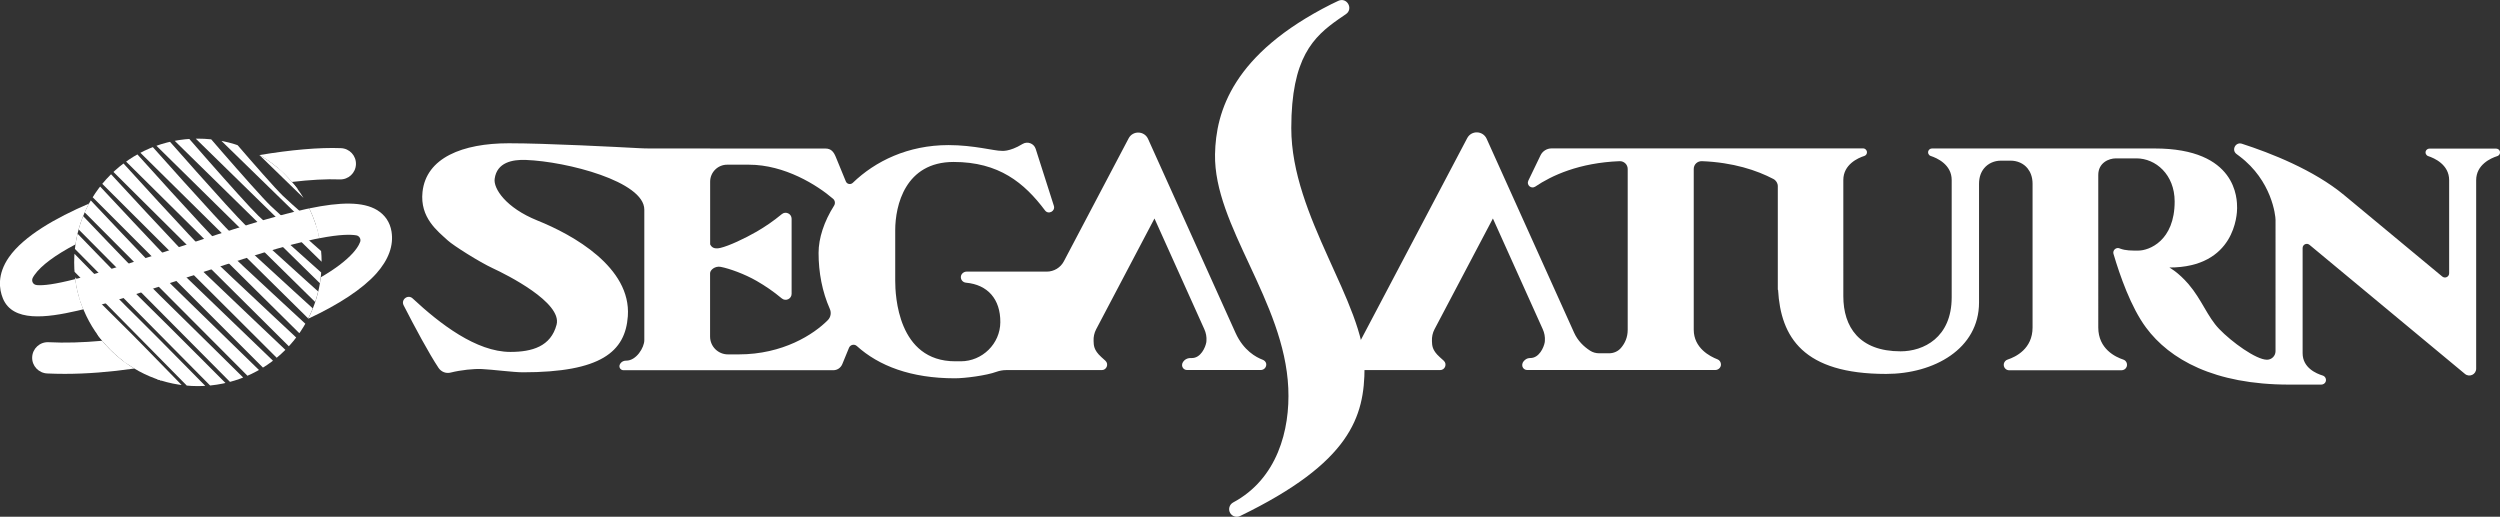 <?xml version="1.0" encoding="utf-8"?>
<!-- Generator: Adobe Illustrator 26.0.3, SVG Export Plug-In . SVG Version: 6.00 Build 0)  -->
<svg version="1.1" id="Layer_1" xmlns="http://www.w3.org/2000/svg" xmlns:xlink="http://www.w3.org/1999/xlink" x="0px" y="0px"
	 viewBox="0 0 3839 793.5" style="enable-background:new 0 0 3839 793.5;" xml:space="preserve">
<rect x="0" y="0" width="3839" height="793.5" fill="#333333" stroke="none"/>
<style type="text/css">
	.st0{display:none;}
	.st1{display:inline;}
	.st2{fill:url(#SVGID_1_);}
	.st3{fill:url(#SVGID_00000173875707091062869770000000163688282584509313_);}
	.st4{clip-path:url(#SVGID_00000119822043980948229200000005024500626519173800_);}
	.st5{clip-path:url(#SVGID_00000165232504713432959210000013345489465846479534_);fill:none;}
	.st6{fill:none;}
	.st7{fill:url(#SVGID_00000012439297334541516720000001531892802432989859_);}
	.st8{clip-path:url(#SVGID_00000001645727000168908530000000830161717032754323_);}
	.st9{clip-path:url(#SVGID_00000168831810214940204030000017293278959563104663_);}
	.st10{clip-path:url(#SVGID_00000129174129593778930860000004674995987088874639_);}
	.st11{fill:url(#SVGID_00000110458415251114457340000010699702311067989919_);}
	.st12{fill:url(#SVGID_00000144333379142118853450000015348190290357727622_);}
	.st13{clip-path:url(#SVGID_00000088838731116392389030000017629488714984672189_);}
	.st14{clip-path:url(#SVGID_00000096767169202077145000000017069251257039901078_);fill:none;}
	.st15{fill:url(#SVGID_00000115473083152367746730000011303370333610258614_);}
	.st16{clip-path:url(#SVGID_00000023967162242496675130000016100205233720302768_);}
	.st17{clip-path:url(#SVGID_00000164511730672741740810000013495386786246179472_);}
	.st18{clip-path:url(#SVGID_00000084503767504456643120000008872360685984339887_);}
	.st19{fill:#FFFFFF;}
	.st20{fill:url(#SVGID_00000157997561532473797390000014328794391203804087_);}
	.st21{fill:url(#SVGID_00000178197721074184719020000007442475645733269399_);}
	.st22{clip-path:url(#SVGID_00000157274544004561066740000008452951174855712644_);fill:#FFFFFF;}
	.st23{clip-path:url(#SVGID_00000133509522220667811520000016316525964240435330_);fill:none;}
	.st24{fill:url(#SVGID_00000126310810475494009410000010664888255834904731_);}
	.st25{clip-path:url(#SVGID_00000023962583318638131700000012000892014248996995_);fill:#FFFFFF;}
	.st26{clip-path:url(#SVGID_00000049914994349794467940000006820615555462401211_);fill:#FFFFFF;}
	.st27{clip-path:url(#SVGID_00000007406311410309215400000017403833194857706894_);}
	.st28{clip-path:url(#SVGID_00000007406311410309215400000017403833194857706894_);fill:#FFFFFF;}
	.st29{fill:url(#SVGID_00000114039181292689706920000006114425245134400414_);}
	.st30{fill:url(#SVGID_00000017479135552604801720000005695208277737660805_);}
	.st31{clip-path:url(#SVGID_00000148619318828042372760000010179726053614545321_);fill:#FFFFFF;}
	.st32{clip-path:url(#SVGID_00000021109074344861728890000011518257794974389428_);fill:none;}
	.st33{fill:url(#SVGID_00000123406305824968782760000002567908909369090704_);}
	.st34{clip-path:url(#SVGID_00000062154589621668275200000011170603757963314367_);fill:#FFFFFF;}
	.st35{clip-path:url(#SVGID_00000031200910416421371060000011008050463715839381_);fill:#FFFFFF;}
	.st36{clip-path:url(#SVGID_00000008150676967612382850000011665059247056829070_);}
	.st37{clip-path:url(#SVGID_00000008150676967612382850000011665059247056829070_);fill:#FFFFFF;}
	.st38{clip-path:url(#SVGID_00000036967746806281289490000006350740404776379059_);}
	.st39{clip-path:url(#SVGID_00000115474557453812190860000016842377141902630294_);}
	.st40{clip-path:url(#SVGID_00000152975638279972607030000001002728194620595645_);}
	.st41{clip-path:url(#SVGID_00000023273428260645882180000016155901820831241896_);}
	.st42{clip-path:url(#SVGID_00000121244697461458070660000006884150423153888667_);}
	.st43{clip-path:url(#SVGID_00000036251221619631501340000003824856431752871561_);}
	.st44{clip-path:url(#SVGID_00000072279306260364426620000010000309292721237946_);fill:#FFFFFF;}
	.st45{clip-path:url(#SVGID_00000021804274644039750390000018227818143628248482_);fill:#FFFFFF;}
	.st46{clip-path:url(#SVGID_00000102518046224692677810000008944159260446627970_);}
	.st47{clip-path:url(#SVGID_00000102518046224692677810000008944159260446627970_);fill:#FFFFFF;}
	.st48{clip-path:url(#SVGID_00000085229798952527081780000012120616371602544803_);fill:#FFFFFF;}
	.st49{clip-path:url(#SVGID_00000012457332547776716330000001267525826235478200_);fill:#FFFFFF;}
	.st50{clip-path:url(#SVGID_00000138540939825437218240000000567518064433886654_);}
	.st51{clip-path:url(#SVGID_00000138540939825437218240000000567518064433886654_);fill:#FFFFFF;}
	.st52{fill:url(#SVGID_00000041976616597542543180000015678927471019541644_);}
	.st53{fill:url(#SVGID_00000114043801216185515160000003369248397183994538_);}
	.st54{clip-path:url(#SVGID_00000176016858709540624890000013063737656248753853_);}
	.st55{clip-path:url(#SVGID_00000049935375145532782900000007570338287155569558_);fill:none;}
	.st56{fill:url(#SVGID_00000066479982814775751000000004358264052361036958_);}
	.st57{fill:url(#SVGID_00000034052289744396272860000017741910961214715314_);}
	.st58{clip-path:url(#SVGID_00000066485856653742134320000016403549213927515056_);}
	.st59{clip-path:url(#SVGID_00000154425734900909864740000005379999024114270594_);fill:none;}
	.st60{fill:url(#SVGID_00000086668706636272625650000018201229898273640840_);}
	.st61{clip-path:url(#SVGID_00000029762751060134444050000002266476183354368685_);}
	.st62{clip-path:url(#SVGID_00000129911719797800062830000018039311751412100501_);}
	.st63{clip-path:url(#SVGID_00000022559388112323129870000002002998270654960043_);}
	.st64{fill:url(#SVGID_00000046332761937508291790000005556894353041751714_);}
	.st65{clip-path:url(#SVGID_00000091693322898569270650000017419766221696707968_);}
	.st66{clip-path:url(#SVGID_00000003827650567867297360000002157899344049294231_);}
	.st67{clip-path:url(#SVGID_00000070100551659086993980000006751105460976437376_);}
	.st68{clip-path:url(#SVGID_00000060740016565600081790000011175845633874602410_);}
	.st69{clip-path:url(#SVGID_00000067937074684743963840000001483288817383488643_);}
	.st70{clip-path:url(#SVGID_00000138563343271113606830000011987111748829256332_);}
	.st71{fill:url(#SVGID_00000144338399287580164420000013217839749844872118_);}
	.st72{clip-path:url(#SVGID_00000099629286636561212560000005787279082478564003_);}
	.st73{clip-path:url(#SVGID_00000143602670972328970730000017392730991806532539_);}
	.st74{clip-path:url(#SVGID_00000074412284334855152880000005683336716544544649_);}
	.st75{fill:url(#SVGID_00000152966302701396339400000017274934075415591056_);}
	.st76{fill:url(#SVGID_00000011737267674471417910000012246066680795882928_);}
	.st77{clip-path:url(#SVGID_00000075125185984267221390000004915434727464985730_);}
	.st78{clip-path:url(#SVGID_00000007429170468434091350000000927844238633322658_);fill:none;}
	.st79{clip-path:url(#SVGID_00000071542676508081059650000001737666400268369594_);}
	.st80{clip-path:url(#SVGID_00000109008651411515164130000011071331423765240488_);}
	.st81{clip-path:url(#SVGID_00000125581124046537510820000014927139538838880958_);}
	.st82{fill:url(#SVGID_00000057143930382516865830000013615242140324641671_);}
	.st83{clip-path:url(#SVGID_00000109025925623952508270000006239703055043025596_);}
	.st84{clip-path:url(#SVGID_00000140736907859689822040000001529081501634312601_);}
	.st85{clip-path:url(#SVGID_00000130610601554105049740000011537833335681744302_);}
	.st86{clip-path:url(#SVGID_00000047044941332858045250000000241374724084424837_);}
	.st87{clip-path:url(#SVGID_00000131345567190045478820000008521834819522184336_);}
	.st88{clip-path:url(#SVGID_00000069372330334905158790000011102744051454174139_);}
	.st89{clip-path:url(#SVGID_00000051357980767711444080000004144357435043740083_);}
	.st90{clip-path:url(#SVGID_00000015338113151180073340000010033242808452182178_);}
	.st91{clip-path:url(#SVGID_00000068635146342361646520000013799745348082917542_);}
	.st92{fill:url(#SVGID_00000050629646801702765010000004318466687157074055_);}
	.st93{clip-path:url(#SVGID_00000056398724381608740640000000574636425695163014_);}
	.st94{clip-path:url(#SVGID_00000083776774370586039530000004897278448570494338_);}
	.st95{clip-path:url(#SVGID_00000101094834159828228090000002145958130795274401_);}
	.st96{clip-path:url(#SVGID_00000175295947456541536390000002600019212263236746_);}
	.st97{clip-path:url(#SVGID_00000090292978504542766490000000201111110571385252_);fill:#FFFFFF;}
	.st98{clip-path:url(#SVGID_00000124160253482212436780000017277204859071067522_);}
	.st99{clip-path:url(#SVGID_00000114765768821895472270000001415946912326979470_);}
	.st100{clip-path:url(#SVGID_00000170260588646886301890000003642884857092287873_);fill:#FFFFFF;}
	.st101{clip-path:url(#SVGID_00000050621332720250657090000000629761253112122297_);}
	.st102{fill:url(#SVGID_00000115501217935910773570000002075385145163262081_);}
	.st103{fill:url(#SVGID_00000096022431131878278690000017251070775976263840_);}
	.st104{clip-path:url(#SVGID_00000137119794467714932970000000644053411898835101_);}
	.st105{clip-path:url(#SVGID_00000059996943362418000810000012357180229144514980_);fill:none;}
	.st106{clip-path:url(#SVGID_00000033354242964848640450000003132766605602076808_);}
	.st107{clip-path:url(#SVGID_00000138564551506372327690000008712103189373643964_);}
	.st108{clip-path:url(#SVGID_00000121986952694252199330000007185237685872973225_);}
	.st109{fill:url(#SVGID_00000068652354568297537060000003256201115390412212_);}
	.st110{fill:url(#SVGID_00000170964153444989868550000011172152640983819148_);}
	.st111{fill:url(#SVGID_00000155825362639804119220000017433104189809042339_);}
	.st112{clip-path:url(#SVGID_00000132770647587212117560000006504262445429592469_);}
	.st113{clip-path:url(#SVGID_00000027592527254239707790000002299459769311636640_);fill:none;}
	.st114{fill:url(#SVGID_00000173852408638647043060000015454941963473675196_);}
	.st115{fill:url(#SVGID_00000133525434803734228210000016548191980834513549_);}
	.st116{clip-path:url(#SVGID_00000071521944343812081120000002072117284233858489_);}
	.st117{clip-path:url(#SVGID_00000098188656309334044330000001269744283788215461_);fill:none;}
	.st118{clip-path:url(#SVGID_00000041268090349354904370000003216018316441108113_);}
	.st119{clip-path:url(#SVGID_00000066506911220932135330000009045662638768055218_);}
	.st120{clip-path:url(#SVGID_00000178202694593414690660000003425494628035300770_);}
	.st121{fill:url(#SVGID_00000070810915142954250360000015114425004408609190_);}
	.st122{fill:url(#SVGID_00000134209852844551252120000014388120791847751821_);}
	.st123{fill:url(#SVGID_00000036930773100944868770000001535909010471643523_);}
	.st124{clip-path:url(#SVGID_00000113313144433111671200000007693111494060865977_);}
	.st125{clip-path:url(#SVGID_00000129194996816696157610000006929258147488480186_);fill:none;}
	.st126{clip-path:url(#SVGID_00000064325048894499062060000002089241781953558965_);}
	.st127{clip-path:url(#SVGID_00000110452579682575293500000003052097365721203378_);}
	.st128{clip-path:url(#SVGID_00000085228953180080770030000010456446281074111652_);}
	.st129{fill:url(#SVGID_00000044868435157013968550000011650556067388980906_);}
	.st130{fill:url(#SVGID_00000035524544304283013740000004557623019854115972_);}
	.st131{fill:url(#SVGID_00000087404010793385683850000003100174915281794186_);}
	.st132{clip-path:url(#SVGID_00000054953024579324202480000002931316797339559560_);}
	.st133{clip-path:url(#SVGID_00000092457586185458745160000017187865369341894788_);fill:none;}
	.st134{clip-path:url(#SVGID_00000129185192628613748340000007961678548423303305_);}
	.st135{clip-path:url(#SVGID_00000106145594848452678130000015621235662869789333_);}
	.st136{clip-path:url(#SVGID_00000182506664952742237940000016572039575671470478_);}
	.st137{fill:url(#SVGID_00000136378008371964415260000006019266886207295642_);}
	.st138{fill:url(#SVGID_00000137122499406372692550000012608354000069414548_);}
	.st139{fill:url(#SVGID_00000079449673831833232620000002684736749922437286_);}
	.st140{clip-path:url(#SVGID_00000125563544963971404480000016443688455514860424_);}
	.st141{clip-path:url(#SVGID_00000038390172458722176250000016810776732670524075_);fill:none;}
	.st142{clip-path:url(#SVGID_00000001640622326094495000000005966852913326560394_);}
	.st143{clip-path:url(#SVGID_00000076598452370987822890000011839689872133708450_);}
	.st144{clip-path:url(#SVGID_00000149370624553284263730000012315247170036563077_);}
	.st145{fill:url(#SVGID_00000022522570716760671990000005305569118663887766_);}
	.st146{fill:url(#SVGID_00000109708758696842089990000012710228341183486386_);}
	.st147{fill:url(#SVGID_00000074435416426097022000000002167468354486332307_);}
	.st148{clip-path:url(#SVGID_00000008870080316770633110000011361230694726358933_);}
	.st149{clip-path:url(#SVGID_00000023997910412888807230000008149404915216535946_);fill:none;}
	.st150{clip-path:url(#SVGID_00000101813710172313796800000007762213942489703066_);}
	.st151{clip-path:url(#SVGID_00000005950611020390001840000005436996548860373413_);fill:#FFFFFF;}
	.st152{clip-path:url(#SVGID_00000026162445877194676060000000986385491314973086_);}
	.st153{fill:url(#SVGID_00000144297799137911721300000006216086054002633891_);}
	.st154{fill:url(#SVGID_00000066477901537109047550000015335951038059271338_);}
	.st155{fill:url(#SVGID_00000140724235495979144070000007463393838072497079_);}
	.st156{clip-path:url(#SVGID_00000000198104976415784140000002574314917748307632_);fill:#FFFFFF;}
	.st157{clip-path:url(#SVGID_00000013892934232661027570000007047013584054652293_);fill:none;}
	.st158{clip-path:url(#SVGID_00000150789185638876319760000016503397449827119790_);}
	.st159{clip-path:url(#SVGID_00000170996996409454114730000015674873176252671636_);fill:#FFFFFF;}
	.st160{clip-path:url(#SVGID_00000154392483702086851750000005627109754825566619_);}
	.st161{fill:url(#SVGID_00000063616890593384992520000011093084087341692832_);}
	.st162{fill:url(#SVGID_00000030449198757458276960000007145298205474782132_);}
	.st163{fill:url(#SVGID_00000096764983279835718160000000305601192223418759_);}
	.st164{clip-path:url(#SVGID_00000041990988162852876720000013901886215491160192_);fill:#FFFFFF;}
	.st165{clip-path:url(#SVGID_00000075147575794919169410000005672600735291779500_);fill:none;}
</style>
<g class="st0">
	<g class="st1">
		<g>
			<path class="st19" d="M2074.3-214.5c3-1.5,6.5-3.2,10.5-5c13.2-6.2,23.7,12.3,11.6,20.5c-4.2,2.9-8,5.5-11.1,7.6
				c-38.8,27.2-72.7,59.2-72.7,167.4c0,135.9,112.5,268.4,112.5,366.9c0,76.4-21.6,146.5-191.1,228.7c-5.6,2.7-12.2,0.6-15.3-4.7
				l0,0c-3.3-5.7-1.1-13,4.6-16.1c67.7-36.2,87.6-111.2,84.7-175.6c-6-134-114.5-249.2-112.5-359.1
				C1896.7-49.5,1922.7-138.1,2074.3-214.5z"/>
			<path class="st19" d="M1968.4,331.5c-9.6-3.6-29.1-13.9-41.4-41.1L1792.8-7.3c-5.7-12.7-23.5-13.2-29.9-0.9l-99.4,188.7
				c-5.1,9.8-15.3,15.9-26.3,15.9h-119.2h-4c-4,0-8,3.2-8.6,7.1c-0.8,5.1,2.9,9.5,7.8,9.9c33.1,3,53,25.1,52.7,60.8
				c-0.2,32.9-27.7,59.9-60.7,59.9h-8.6c-88.3,0-92.1-101.4-92.1-123.6c0-25.8,0-77.6,0-77.6c0-38.1,15.3-104.9,89.7-104.9
				c69.5,0,108.5,32,140.3,74.4c5.2,7,16.3,1.2,13.6-7.1L1620,8c-2.7-8.4-12.6-12.1-20.2-7.5c-20.5,12.6-32.5,10.5-32.5,10.5
				c-10.1,0.3-42.2-8.8-81.2-8.8c-62.2,0-112.5,24.7-146.9,57.9c-3.4,3.3-9.1,2.2-10.8-2.3l-20.7-50.3h-187.7V7.3h-92.2
				c-5.9,0-11.6-0.2-17.5-0.5C978.8,5.1,867.8-0.7,811-0.7c-71.2,0-127,22.3-132.6,74.8c-4.2,39.5,23.2,60.1,38.9,74.5
				c8.5,7.8,48.5,33.1,69,42.6c21.4,9.9,106.8,52.7,98,86.6c-8.8,33.6-37.7,41.9-71,41.9c-52.3,0-108.4-43.3-150-82.1
				c-7.2-6.8-18.4,1.6-13.9,10.5c17.2,33.6,39.2,74.5,53.6,96.1c4.1,6.1,11.5,9.1,18.7,7.2c15.5-3.9,35.6-6,47.8-5.4
				c15.7,0.7,48.6,5,63,5c119.8,0,157.3-31.5,161.2-86.1c5.4-75.1-84.3-125.1-138.9-147c-48.8-19.7-67.7-49.3-65.6-64
				c3.4-25.5,27.7-29.8,48-29c63,2.4,181.8,33.1,181.8,76.3c0,0,0,192.1,0,200.5c0,11.2-12.2,31.4-27.7,31.4H991c-2.8,0-5.6,1-7.6,3
				c-5.4,5.4-1.6,11.7,3.5,11.7h66.9l0,0h66.3h189.1c6.1,0,11.4-3.6,13.8-9.3l10.3-25.1c2-4.8,8.1-6.3,12-2.8
				c33.7,30.5,83.1,49.6,150.6,49.6c15.7,0,48.4-4.3,63.6-9.9c4.8-1.7,10-2.7,15.1-2.7h126.5h20.4c7.5,0,11.1-9.4,5.5-14.4
				c-2.5-2.2-4.7-4.2-6.3-5.7c-12-10.9-11.5-18.3-11.8-24.6c-0.3-6.2,1-12.3,3.9-17.9l89.6-170.2l76.5,169.9
				c2.6,5.7,3.8,11.9,3.3,18.1c-0.1,0.8-0.1,1.5-0.2,2.1c-1.4,8-8.6,24.2-22.1,24.2h-2.2c-3.3,0-6.6,1.1-9.1,3.3
				c-7.5,6.7-2.9,15.1,3.7,15.1h113.3c5.2,0,9.4-4.7,8.3-10.1C1973.4,334.9,1971.3,332.6,1968.4,331.5z M1310.5,95
				c-15.4,24.3-23.8,50-23.8,72.6c0,30.1,5.6,59.6,17.3,86c2.6,5.8,1.4,12.6-3,17.1c-21.7,22-69.1,52.7-136.9,52.7h-16.6
				c-15.1,0-27.4-12.2-27.4-27.4v-92.3v-4.9c0-5.1,7.7-11.5,16.4-9.8c13.3,2.6,36.6,10.9,55.3,21.7c13.1,7.6,24.9,15.5,38.5,26.8
				c6,4.9,15,0.6,15-7.1v-29v-57.3v-29c0-7.7-9.1-12-15-7.1c-13.6,11.2-25.4,19.1-38.5,26.8c-18.6,10.7-42.7,22-55.9,25.1
				c-10.2,2.4-13.8-1.6-15.7-5.5v-5.6V58.3c0-14.4,11.7-26.1,26.1-26.1h33.5c54.9,0,105,31.5,129.1,52.3
				C1312,87,1312.7,91.6,1310.5,95z"/>
			<path class="st19" d="M3868.3,11.4c-0.8-2.4-3.2-3.9-5.8-3.9h-26.3h-49.5h-26.3c-2.6,0-4.9,1.5-5.8,3.9c-1.1,3.3,0.7,6.6,3.7,7.6
				c9.5,3.1,32.2,13.1,32.2,36.9V199c0,5.5-6.4,8.4-10.6,4.9L3629.5,79.2c-46.9-39-113.4-64.9-157.3-79.1
				c-9.7-3.1-16.4,9.7-8.2,15.8c1.4,1.1,2.9,2.2,4.4,3.3c50.1,37.7,55.5,91.7,55.5,97.8v192.2v9.3c0,7.2-5.9,13.1-13.1,13.1
				c-16.8,0-54.3-27.3-73.5-47.3c-18-18.8-26.6-44.8-46.8-68.5c-16.1-18.8-29.7-25.8-29.7-25.8c101.1,0,104.1-82,104.1-91.2
				c0-13.7,0-91.6-126.6-91.6h-292.1h-49.7c-2.6,0-4.9,1.5-5.8,3.9c-1.1,3.3,0.7,6.7,3.7,7.6c9.5,3.1,32.2,13.1,32.2,36.9v180.1
				c0,62.2-43.5,83-78.4,83c-63.6,0-88-37.5-88-84.6v-27.3l0,0V55.6c0-23.9,22.7-33.9,32.2-36.9c2.5-0.8,4.1-3,4.1-5.6V13
				c0-3.2-2.6-5.9-5.9-5.9h-114.1h-17.5h-229.9h-117.1c-7.1,0-13.7,4.1-16.8,10.5l-18.8,39c-3.2,6.7,4.4,13.3,10.6,9.2
				c25.2-17.1,67.6-36.7,129.6-39.1c6.8-0.2,12.4,5.2,12.4,12v246.9c0,11.7-4.3,20.8-10.2,27.7c-4.5,5.4-11.3,8.4-18.4,8.4h-15.2
				c-4.9,0-9.9-1.3-14.1-4.1c-9.7-6.3-18.8-15.1-24.4-27.5L2312.8-7.6c-5.8-12.7-23.5-13.2-29.9-0.9l-139.7,265.1l-40.3,76.4
				l2.8,14.6h40.5h7.2h88l0,0c7.5,0,11.1-9.4,5.5-14.4c0,0-0.1,0-0.1-0.1c-2.5-2.2-4.6-4.1-6.2-5.6c-11.9-10.7-11.5-18.1-11.8-24.4
				c-0.3-6.3,1-12.6,3.9-18.1l89.7-170.2l76.5,169.9c2.6,5.7,3.8,11.9,3.3,18.1c-0.1,0.8-0.1,1.5-0.2,2.1c-1.4,8-8.6,24.2-22.1,24.2
				h-0.2c-2.7,0-5.4,0.8-7.5,2.5c-8.8,6.8-4.1,15.9,2.7,15.9h112.9h6.6h89.2h26.3h53.9c4.6,0,8.6-3.5,8.8-8.1
				c0.2-3.7-2.1-7.2-5.5-8.4c-11.3-4.3-36.3-17.2-36.3-45.4V38.7c0-7,5.7-12.3,12.7-12c47.9,1.9,84.2,14,109.7,27.4
				c4.1,2.2,6.7,6.4,6.7,11v159.1h0.4c4.1,73.1,38.8,129.2,165.9,129.2c73.7,0,142.7-38.6,142.7-109.7c0-8.7,0-182.3,0-182.3
				c0-10.8,3.4-18.4,7.7-23.7c6.3-7.7,15.9-11.8,25.9-11.8h15c10,0,19.7,4.1,25.9,11.8c4.3,5.4,7.7,13,7.7,23.7v221
				c0,32.8-26,45.2-38.2,49.2c-2.9,0.9-5.2,3.3-5.9,6.4c-1,5.4,3,10.1,8.2,10.1h54.3h61.3h56.8c3.5,0,6.8-2.1,8-5.4
				c1.7-4.7-0.8-9.6-5.1-11c-11.9-3.9-38.5-16.3-38.5-49.3V72.9V48c0-18.7,16.1-25.5,27.1-25.5h31.6c29.4,0,58.6,24.8,58.6,66.2
				c0,60.7-39.5,75.4-55.7,75.4c-10.8,0-19.2,0.2-28.2-3.1c0,0-0.1,0-0.1-0.1c-5.7-2.7-11.7,2.6-9.9,8.5c0.1,0.3,0.1,0.5,0.2,0.5
				c9.5,32.1,26.5,81.2,49.8,112.5c36.1,48.7,104.6,87.5,219.6,87.5h49.4c3.1,0,6-1.9,6.9-4.7c1.3-4-0.9-8-4.6-9.2
				c-9.9-3-30.9-11.9-30.9-34.3V160.1c0-5.5,6.4-8.4,10.6-4.9l238.7,198.2c6.9,5.7,17.2,0.8,17.2-8.1V55.9
				c0-23.9,22.7-33.9,32.2-36.9C3867.6,18,3869.5,14.8,3868.3,11.4z"/>
		</g>
		<g>
			<g>
				<defs>
					<circle id="SVGID_00000101087973349586591430000007395267408780780974_" cx="333.6" cy="182.2" r="190"/>
				</defs>
				<clipPath id="SVGID_00000091002084913142970050000004913058141126063246_">
					<use xlink:href="#SVGID_00000101087973349586591430000007395267408780780974_"  style="overflow:visible;"/>
				</clipPath>
				<polygon style="clip-path:url(#SVGID_00000091002084913142970050000004913058141126063246_);fill:#FFFFFF;" points="
					285.5,371.6 132.2,217.1 160.8,276.4 254.9,367.9 				"/>
			</g>
			<g>
				<defs>
					<path id="SVGID_00000000206727550881455450000012223441367029847976_" d="M238.8,259.2c25.3-6.2,50.6-12,75.9-18
						c25.4-6,50.3-13.6,75-22c24.4-8.3,48.5-17.7,73-25.5c20.3-6.5,41-12.5,60.5-21c-1.6-33.7-12-64.9-29-91.7
						c-21.8,6.3-44,11.6-66.1,17.3c-25.2,6.6-50.3,13.6-75.4,20.6c-24.9,6.9-49.9,13.8-74.8,20.8c-24.7,7-49.3,14.2-73.5,22.7
						c-12.1,4.2-24.2,8.2-36.5,12c-6,1.9-12,3.7-17.9,5.9c-2.2,0.7-4.3,1.4-6.5,2.2c0,35,9.5,67.7,26,95.9
						C192.5,271,215.6,264.8,238.8,259.2z"/>
				</defs>
				<clipPath id="SVGID_00000181810089603651516720000002623365198469430420_">
					<use xlink:href="#SVGID_00000000206727550881455450000012223441367029847976_"  style="overflow:visible;"/>
				</clipPath>
				<path style="clip-path:url(#SVGID_00000181810089603651516720000002623365198469430420_);fill:#FFFFFF;" d="M129.1,353.3
					c-9.2,0-18.1-0.2-26.9-0.6c-13.2-0.6-23.7-11.6-23.2-24.9c0.5-13.4,11.8-23.8,25.2-23.1c74.9,3.8,176.4-11,271.5-39.5
					c92.9-28,166.2-64.5,196-97.9c3.5-3.9,8.6-10.3,10.9-16.8c1.5-4.4-1.2-9.2-5.9-10c-10-1.6-32.3-1.9-80.4,9.7
					c-51,12.2-114.5,33.3-175.9,53.8C257,225.3,197,245.3,149,256.4c-48.3,11.1-99.6,17.6-114.6-18.7c-6-14.3-9.2-36.9,9.2-63.4
					c39.6-56.9,160.9-100,229.7-120.6C376.3,22.6,486.3,4.3,553.3,6.8c13.3,0.5,23.6,11.6,23.1,24.9s-11.6,23.6-24.9,23.1
					c-62.2-2.4-166,15.1-264.7,44.7c-103.7,31.1-181.9,70.2-204.1,102c-1.1,1.6-2.1,3.2-2.8,4.6c-2.1,3.9-0.4,10.4,6.6,11
					c10.5,0.9,30.5-1.5,66.8-11.3c43.6-11.6,96.2-28.7,152-47.3c159.3-53.1,259.2-83.4,303.3-56.7c12.3,7.4,20.1,18.8,22.3,33
					c3.5,21.5-4.4,43.2-23.6,64.5c-36,40.2-115.5,81-218,111.8C298.9,338.3,205.8,353.3,129.1,353.3z"/>
			</g>
			<g>
				<path class="st19" d="M477.9,58.7c27.9-3.3,53-4.7,73.5-3.9c13.3,0.5,24.4-9.8,24.9-23.1c0.5-13.3-9.8-24.4-23.1-24.9
					c-33.2-1.3-76.9,2.6-125.1,10.6C447,28.2,463.8,42.2,477.9,58.7z"/>
				<path class="st19" d="M86.5,217.1c-7-0.6-8.6-7.1-6.6-11c0.7-1.4,1.6-3,2.8-4.6c10.2-14.6,32.1-30.7,62.9-46.9
					c3.3-22.4,10.4-43.5,20.8-62.7c-51,21.9-100.3,49.9-123,82.4c-18.3,26.4-15.1,49.1-9.2,63.4c15,36.3,66.4,29.8,114.6,18.7
					c2.9-0.7,5.8-1.4,8.8-2.1c-6-14.7-10.2-30.2-12.4-46.4C114,215.9,96.2,217.9,86.5,217.1z"/>
				<path class="st19" d="M630.9,134.7c-2.3-14.2-10-25.6-22.3-33c-21.4-12.9-55.9-12.5-104-2.5c7,14.4,12.2,29.8,15.4,45.9
					c32.2-6.3,48.7-5.9,56.9-4.5c4.6,0.8,7.4,5.6,5.9,10c-2.3,6.5-7.4,12.9-10.9,16.8c-11,12.3-28,25.1-49.6,37.6
					c-2.7,22.7-9.4,44.2-19.4,63.7c47.1-21.9,83.4-45.8,104.6-69.4C626.5,178,634.4,156.3,630.9,134.7z"/>
				<path class="st19" d="M186.6,302.5c-29.6,2.7-57.4,3.5-82.3,2.2c-13.4-0.7-24.7,9.7-25.2,23.1c-0.5,13.3,10,24.3,23.2,24.9
					c8.7,0.4,17.7,0.6,26.9,0.6c33.1,0,69.2-2.8,106.8-8.2C217.1,333.9,200.5,319.4,186.6,302.5z"/>
				<path class="st6" d="M428.2,17.4C400.3,1.4,368-7.8,333.6-7.8c-72.2,0-135,40.3-167.1,99.6c38.2-16.4,77.3-29.4,106.7-38.2
					C325.2,38,379,25.5,428.2,17.4z"/>
				<path class="st6" d="M145.6,154.5c-1.3,9-2,18.3-2,27.7c0,8.7,0.6,17.3,1.7,25.7c2.6-0.7,5.2-1.4,8-2.1
					c43.6-11.6,96.2-28.7,152-47.3c82-27.3,148.2-48.6,199.2-59.2c-7.1-14.7-16.1-28.3-26.6-40.6c-56.6,6.6-125,21-191.1,40.8
					C230.6,116.3,182,135.4,145.6,154.5z"/>
				<path class="st6" d="M235.9,345.2c28.5,17.1,61.9,27,97.7,27c73.8,0,137.7-42,169.2-103.4c-32.9,15.3-71.2,29.7-113.4,42.3
					C337.9,326.5,285.6,338.1,235.9,345.2z"/>
				<path class="st6" d="M522.2,205c0.9-7.5,1.4-15.1,1.4-22.8c0-12.7-1.2-25.1-3.6-37c-7,1.4-14.8,3.1-23.5,5.1
					c-51,12.2-114.5,33.3-175.9,53.8c-59.8,19.9-116.4,38.8-162.8,50.2c7.2,17.6,17,33.8,28.8,48.3c59.4-5.4,125.7-18.3,189.2-37.3
					C434.4,247.6,485.2,226.5,522.2,205z"/>
			</g>
			<g>
				<defs>
					<circle id="SVGID_00000018934451312290255460000018009422298680005775_" cx="333.6" cy="182.2" r="190"/>
				</defs>
				<clipPath id="SVGID_00000088832396661802057630000007341181836195535284_">
					<use xlink:href="#SVGID_00000018934451312290255460000018009422298680005775_"  style="overflow:visible;"/>
				</clipPath>
				<g style="clip-path:url(#SVGID_00000088832396661802057630000007341181836195535284_);">
					<g>
						<path class="st19" d="M354.3-83.9c0,0,104,124.7,128.6,148.5c23.7,22.9,170.8,148,170.8,148l-4.3,19.9L329.5-78.5"/>
						<path class="st19" d="M334.2-68.5c0,0,105.3,124.6,129.9,148.4c23.7,22.9,169.4,148.4,169.4,148.4l-5.1,19.4L310-62.6"/>
						<path class="st19" d="M314.1-53c0,0,106.5,124.5,131.1,148.3c23.7,22.9,168,148.9,168,148.9l-5.9,18.9L290.6-46.7"/>
						<path class="st19" d="M294.1-37.6c0,0,107.8,124.5,132.4,148.2C450.1,133.6,593,260,593,260l-6.7,18.4L271.1-30.8"/>
						<path class="st19" d="M274-22.1c0,0,109.1,124.4,133.6,148.1c23.7,22.9,165.1,149.8,165.1,149.8l-7.5,17.9L251.7-14.9"/>
						<path class="st19" d="M253.9-6.6c0,0,110.3,124.3,134.9,148c23.7,22.9,163.7,150.2,163.7,150.2l-8.3,17.4L232.2,1"/>
						<path class="st19" d="M233.9,8.8c0,0,111.6,124.2,136.2,148c23.7,22.9,162.2,150.7,162.2,150.7l-9.1,16.9L212.8,16.9"/>
						<path class="st19" d="M213.8,24.3c0,0,112.8,124.1,137.4,147.9C374.9,195.1,512,323.3,512,323.3l-9.9,16.4L193.3,32.8"/>
						<path class="st19" d="M193.7,39.7c0,0,114.1,124,138.7,147.8c23.7,22.9,159.4,151.6,159.4,151.6l-10.7,15.9L173.9,48.7"/>
						<path class="st19" d="M173.6,55.2c0,0,115.3,123.9,139.9,147.7c23.7,22.9,157.9,152,157.9,152L460,370.3L154.4,64.6"/>
						<path class="st19" d="M153.6,70.7c0,0,116.6,123.8,141.2,147.6c23.7,22.9,156.5,152.5,156.5,152.5L439,385.6L135,80.5"/>
						<path class="st19" d="M133.5,86.1c0,0,117.8,123.7,142.4,147.5C299.6,256.6,431,386.5,431,386.5l-13.1,14.4L115.5,96.4"/>
						<path class="st19" d="M113.4,101.6c0,0,119.1,123.7,143.7,147.4c23.7,22.9,153.6,153.4,153.6,153.4l-13.8,13.9L96.1,112.3"/>
						<path class="st19" d="M93.4,117c0,0,120.3,123.6,144.9,147.3c23.7,22.9,152.2,153.8,152.2,153.8l-14.6,13.4L76.6,128.2"/>
						<path class="st19" d="M73.3,132.5c0,0,121.6,123.5,146.2,147.2C243.1,302.7,370.2,434,370.2,434l-15.4,12.9L57.2,144.1"/>
					</g>
				</g>
				
					<rect x="195.8" y="282.8" transform="matrix(0.748 -0.663 0.663 0.748 -157.689 214.071)" style="clip-path:url(#SVGID_00000088832396661802057630000007341181836195535284_);fill:#FFFFFF;" width="14.9" height="63.9"/>
				
					<rect x="468.4" y="27.9" transform="matrix(0.707 -0.707 0.707 0.707 103.869 350.634)" style="clip-path:url(#SVGID_00000088832396661802057630000007341181836195535284_);fill:#FFFFFF;" width="13.6" height="44"/>
			</g>
		</g>
	</g>
</g>
<g>
	<g>
		<g>
			<defs>
				<circle id="SVGID_00000117678822606108884090000003376595495231806908_" cx="303.9" cy="402.9" r="190"/>
			</defs>
			<clipPath id="SVGID_00000012452901929582252420000007694514090217510304_">
				<use xlink:href="#SVGID_00000117678822606108884090000003376595495231806908_"  style="overflow:visible;"/>
			</clipPath>
			<g style="clip-path:url(#SVGID_00000012452901929582252420000007694514090217510304_);">
				<polygon class="st19" points="255.9,592.4 102.5,437.8 131.1,497.2 225.2,588.7 				"/>
			</g>
		</g>
		<g>
			<defs>
				<path id="SVGID_00000164474925428983558410000006253370141921507481_" d="M212,475c25.5-5.7,51.1-11.3,76.4-17.9
					c25.5-6.6,50.5-14.8,75.2-23.8c24.6-9,49-18.6,73.4-28.4c11.5-4.6,23.1-8.8,34.9-12.9c7.1-2.5,14.2-5,21.1-7.9
					c-2.9-29.4-12.5-56.8-27.3-80.7c-21.8,7.8-44.4,13.3-66.6,19.8c-24.8,7.3-49.5,14.7-74.1,22.8c-24.6,8.1-49,16.5-73.7,24.2
					c-24.9,7.8-49.9,15.1-74.6,23.2c-20.7,6.8-41.2,14.6-62.4,19.9c1.5,28.2,9.2,54.8,21.7,78.4C161.7,488.3,186.7,480.7,212,475z"
					/>
			</defs>
			<clipPath id="SVGID_00000072266858904626051090000014861300645515527814_">
				<use xlink:href="#SVGID_00000164474925428983558410000006253370141921507481_"  style="overflow:visible;"/>
			</clipPath>
			<path style="clip-path:url(#SVGID_00000072266858904626051090000014861300645515527814_);fill:#FFFFFF;" d="M99.4,574.1
				c-9.2,0-18.1-0.2-26.9-0.6c-13.2-0.6-23.7-11.6-23.2-24.9c0.5-13.4,11.8-23.8,25.2-23.1c74.9,3.8,176.4-11,271.5-39.5
				c92.9-28,166.2-64.5,196-97.9c3.5-3.9,8.6-10.3,10.9-16.8c1.5-4.4-1.2-9.2-5.9-10c-10-1.6-32.3-1.9-80.4,9.7
				c-51,12.2-114.5,33.3-175.9,53.8c-63.6,21.2-123.6,41.2-171.6,52.3C71,488.3,19.7,494.7,4.7,458.4c-6-14.3-9.2-36.9,9.2-63.4
				c39.6-56.9,160.9-100,229.7-120.6c103.1-31.1,213.1-49.4,280.1-46.8c13.3,0.5,23.6,11.6,23.1,24.9c-0.5,13.3-11.6,23.6-24.9,23.1
				c-62.2-2.4-166,15.1-264.7,44.7C153.4,351.3,75.2,390.4,53,422.2c-1.1,1.6-2.1,3.2-2.8,4.6c-2.1,3.9-0.4,10.4,6.6,11
				c10.5,0.9,30.5-1.5,66.8-11.3c43.6-11.6,96.2-28.7,152-47.3c159.3-53.1,259.2-83.4,303.3-56.7c12.3,7.4,20.1,18.8,22.3,33
				c3.5,21.5-4.4,43.2-23.6,64.5c-36,40.2-115.5,81-218,111.8C269.2,559.1,176.1,574.1,99.4,574.1z"/>
		</g>
		<g>
			<g>
				<path class="st19" d="M448.2,279.4c27.9-3.3,53-4.7,73.5-3.9c13.3,0.5,24.4-9.8,24.9-23.1c0.5-13.3-9.8-24.4-23.1-24.9
					c-33.2-1.3-76.9,2.6-125.1,10.6C417.4,249,434.2,263,448.2,279.4z"/>
			</g>
			<g>
				<path class="st19" d="M56.8,437.8c-7-0.6-8.6-7.1-6.6-11c0.7-1.4,1.6-3,2.8-4.6c10.2-14.6,32.1-30.7,62.9-46.9
					c3.3-22.4,10.4-43.5,20.8-62.7c-51,21.9-100.3,49.9-123,82.4c-18.3,26.4-15.1,49.1-9.2,63.4c15,36.3,66.4,29.8,114.6,18.7
					c2.9-0.7,5.8-1.4,8.8-2.1c-6-14.7-10.2-30.2-12.4-46.4C84.3,436.6,66.5,438.7,56.8,437.8z"/>
			</g>
			<g>
				<path class="st19" d="M601.2,355.5c-2.3-14.2-10-25.6-22.3-33c-21.4-12.9-55.9-12.5-104-2.5c7,14.4,12.2,29.8,15.4,45.9
					c32.2-6.3,48.7-5.9,56.9-4.5c4.6,0.8,7.4,5.6,5.9,10c-2.3,6.5-7.4,12.9-10.9,16.8c-11,12.3-28,25.1-49.6,37.6
					c-2.7,22.7-9.4,44.2-19.4,63.7c47.1-21.9,83.4-45.8,104.6-69.4C596.8,398.7,604.7,377,601.2,355.5z"/>
			</g>
			<g>
				<path class="st19" d="M156.9,523.3c-29.6,2.7-57.4,3.5-82.3,2.2c-13.4-0.7-24.7,9.7-25.2,23.1c-0.5,13.3,10,24.3,23.2,24.9
					c8.7,0.4,17.7,0.6,26.9,0.6c33.1,0,69.2-2.8,106.8-8.2C187.5,554.6,170.8,540.2,156.9,523.3z"/>
			</g>
			<g>
				<path class="st6" d="M398.5,238.2c-27.8-16-60.1-25.2-94.6-25.2c-72.2,0-135,40.3-167.1,99.6c38.2-16.4,77.3-29.4,106.7-38.2
					C295.6,258.7,349.4,246.3,398.5,238.2z"/>
			</g>
			<g>
				<path class="st6" d="M116,375.3c-1.3,9-2,18.3-2,27.7c0,8.7,0.6,17.3,1.7,25.7c2.6-0.7,5.2-1.4,8-2.1
					c43.6-11.6,96.2-28.7,152-47.3c82-27.3,148.2-48.6,199.2-59.2c-7.1-14.7-16.1-28.3-26.6-40.6c-56.6,6.6-125,21-191.1,40.8
					C201,337,152.3,356.2,116,375.3z"/>
			</g>
			<g>
				<path class="st6" d="M206.3,565.9c28.5,17.1,61.9,27,97.7,27c73.8,0,137.7-42,169.2-103.4c-32.9,15.3-71.2,29.7-113.4,42.3
					C308.2,547.3,255.9,558.8,206.3,565.9z"/>
			</g>
			<g>
				<path class="st6" d="M492.5,425.8c0.9-7.5,1.4-15.1,1.4-22.8c0-12.7-1.2-25.1-3.6-37c-7,1.4-14.8,3.1-23.5,5.1
					c-51,12.2-114.5,33.3-175.9,53.8c-59.8,19.9-116.4,38.8-162.8,50.2c7.2,17.6,17,33.8,28.8,48.3c59.4-5.4,125.7-18.3,189.2-37.3
					C404.7,468.3,455.5,447.3,492.5,425.8z"/>
			</g>
		</g>
		<g>
			<defs>
				<circle id="SVGID_00000085973001940163101520000015645128212965472437_" cx="303.9" cy="402.9" r="190"/>
			</defs>
			<clipPath id="SVGID_00000044869115897451094880000017853217653295520151_">
				<use xlink:href="#SVGID_00000085973001940163101520000015645128212965472437_"  style="overflow:visible;"/>
			</clipPath>
			<g style="clip-path:url(#SVGID_00000044869115897451094880000017853217653295520151_);">
				<g>
					<path class="st19" d="M324.6,136.8c0,0,104,124.7,128.6,148.5c23.7,22.9,170.8,148,170.8,148l-4.3,19.9L299.8,142.3"/>
					<path class="st19" d="M304.5,152.3c0,0,105.3,124.6,129.9,148.4c23.7,22.9,169.4,148.4,169.4,148.4l-5.1,19.4L280.4,158.2"/>
					<path class="st19" d="M284.5,167.8c0,0,106.5,124.5,131.1,148.3c23.7,22.9,168,148.9,168,148.9l-5.9,18.9L260.9,174.1"/>
					<path class="st19" d="M264.4,183.2c0,0,107.8,124.5,132.4,148.2c23.7,22.9,166.5,149.3,166.5,149.3l-6.7,18.4L241.5,190"/>
					<path class="st19" d="M244.3,198.7c0,0,109.1,124.4,133.6,148.1c23.7,22.9,165.1,149.8,165.1,149.8l-7.5,17.9L222,205.9"/>
					<path class="st19" d="M224.2,214.1c0,0,110.3,124.3,134.9,148c23.7,22.9,163.7,150.2,163.7,150.2l-8.3,17.4l-312-308"/>
					<path class="st19" d="M204.2,229.6c0,0,111.6,124.2,136.2,148c23.7,22.9,162.2,150.7,162.2,150.7l-9.1,16.9L183.1,237.7"/>
					<path class="st19" d="M184.1,245c0,0,112.8,124.1,137.4,147.9C345.2,415.9,482.3,544,482.3,544l-9.9,16.4L163.7,253.6"/>
					<path class="st19" d="M164,260.5c0,0,114.1,124,138.7,147.8c23.7,22.9,159.4,151.6,159.4,151.6l-10.7,15.9L144.2,269.5"/>
					<path class="st19" d="M144,276c0,0,115.3,123.9,139.9,147.7c23.7,22.9,157.9,152,157.9,152L430.3,591L124.8,285.4"/>
					<path class="st19" d="M123.9,291.4c0,0,116.6,123.8,141.2,147.6c23.7,22.9,156.5,152.5,156.5,152.5l-12.3,14.9l-304-305.1"/>
					<path class="st19" d="M103.8,306.9c0,0,117.8,123.7,142.4,147.5c23.7,22.9,155.1,152.9,155.1,152.9l-13.1,14.4L85.9,317.2"/>
					<path class="st19" d="M83.8,322.3c0,0,119.1,123.7,143.7,147.4c23.7,22.9,153.6,153.4,153.6,153.4L367.2,637L66.4,333.1"/>
					<path class="st19" d="M63.7,337.8c0,0,120.3,123.6,144.9,147.3c23.7,22.9,152.2,153.8,152.2,153.8l-14.6,13.4L47,349"/>
					<path class="st19" d="M43.6,353.3c0,0,121.6,123.5,146.2,147.2c23.7,22.9,150.8,154.3,150.8,154.3l-15.4,12.9L27.5,364.9"/>
				</g>
			</g>
			<g style="clip-path:url(#SVGID_00000044869115897451094880000017853217653295520151_);">
				
					<rect x="166.1" y="503.6" transform="matrix(0.748 -0.663 0.663 0.748 -311.622 249.963)" class="st19" width="14.9" height="63.9"/>
			</g>
			<g style="clip-path:url(#SVGID_00000044869115897451094880000017853217653295520151_);">
				
					<rect x="438.7" y="248.7" transform="matrix(0.707 -0.707 0.707 0.707 -60.927 394.309)" class="st19" width="13.6" height="44"/>
			</g>
		</g>
	</g>
	<g>
		<g>
			<g>
				<path class="st19" d="M2044.6,6.3c3-1.5,6.5-3.2,10.5-5c13.2-6.2,23.7,12.3,11.6,20.5c-4.2,2.9-8,5.5-11.1,7.6
					c-38.8,27.2-72.7,59.2-72.7,167.4c0,135.9,112.5,268.4,112.5,366.9c0,76.4-21.6,146.5-191.1,228.7c-5.6,2.7-12.2,0.6-15.3-4.7
					l0,0c-3.3-5.7-1.1-13,4.6-16.1c67.7-36.2,87.6-111.2,84.7-175.6c-6-134-114.5-249.2-112.5-359.1
					C1867,171.3,1893,82.6,2044.6,6.3z"/>
				<path class="st19" d="M1938.7,552.3c-9.6-3.6-29.1-13.9-41.4-41.1l-134.3-297.8c-5.7-12.7-23.5-13.2-29.9-0.9l-99.4,188.7
					c-5.1,9.8-15.3,15.9-26.3,15.9h-119.2h-4c-4,0-8,3.2-8.6,7.1c-0.8,5.1,2.9,9.5,7.8,9.9c33.1,3,53,25.1,52.7,60.8
					c-0.2,32.9-27.7,59.9-60.7,59.9h-8.6c-88.3,0-92.1-101.4-92.1-123.6c0-25.8,0-77.6,0-77.6c0-38.1,15.3-104.9,89.7-104.9
					c69.5,0,108.5,32,140.3,74.4c5.2,7,16.3,1.2,13.6-7.1l-27.9-87.4c-2.7-8.4-12.6-12.1-20.2-7.5c-20.5,12.6-32.5,10.5-32.5,10.5
					c-10.1,0.3-42.2-8.8-81.2-8.8c-62.2,0-112.5,24.7-146.9,57.9c-3.4,3.3-9.1,2.2-10.8-2.3l-15.4-37.5c-3.2-7.8-7.3-12.8-15.7-12.8
					h-177.2v-0.1h-92.2c-5.9,0-11.6-0.2-17.5-0.5c-31.6-1.7-142.6-7.5-199.4-7.5c-71.2,0-127,22.3-132.6,74.8
					c-4.2,39.5,23.2,60.1,38.9,74.5c8.5,7.8,48.5,33.1,69,42.6c21.4,9.9,106.8,52.7,98,86.6c-8.8,33.6-37.7,41.9-71,41.9
					c-52.3,0-108.4-43.3-150-82.1c-7.2-6.8-18.4,1.6-13.9,10.5c17.2,33.6,39.2,74.5,53.6,96.1c4.1,6.1,11.5,9.1,18.7,7.2
					c15.5-3.9,35.6-6,47.8-5.4c15.7,0.7,48.6,5,63,5c119.8,0,157.3-31.5,161.2-86.1c5.4-75.1-84.3-125.1-138.9-147
					c-48.8-19.7-67.7-49.3-65.6-64c3.4-25.5,27.7-29.8,48-29c63,2.4,181.8,33.1,181.8,76.3c0,0,0,192.1,0,200.5
					c0,11.2-12.2,31.4-27.7,31.4h-0.3c-2.8,0-5.6,1-7.6,3c-5.4,5.4-1.6,11.7,3.5,11.7h66.9l0,0h66.3h189.1c6.1,0,11.4-3.6,13.8-9.3
					l10.3-25.1c2-4.8,8.1-6.3,12-2.8c33.7,30.5,83.1,49.6,150.6,49.6c15.7,0,48.4-4.3,63.6-9.9c4.8-1.7,10-2.7,15.1-2.7h126.5h20.4
					c7.5,0,11.1-9.4,5.5-14.4c-2.5-2.2-4.7-4.2-6.3-5.7c-12-10.9-11.5-18.3-11.8-24.6c-0.3-6.2,1-12.3,3.9-17.9l89.6-170.2
					l76.5,169.9c2.6,5.7,3.8,11.9,3.3,18.1c-0.1,0.8-0.1,1.5-0.2,2.1c-1.4,8-8.6,24.2-22.1,24.2h-2.2c-3.3,0-6.6,1.1-9.1,3.3
					c-7.5,6.7-2.9,15.1,3.7,15.1h113.3c5.2,0,9.4-4.7,8.3-10.1C1943.8,555.7,1941.6,553.3,1938.7,552.3z M1280.8,315.8
					c-15.4,24.3-23.8,50-23.8,72.6c0,30.1,5.6,59.6,17.3,86c2.6,5.8,1.4,12.6-3,17.1c-21.7,22-69.1,52.7-136.9,52.7h-16.6
					c-15.1,0-27.4-12.2-27.4-27.4v-92.3v-4.9c0-5.1,7.7-11.5,16.4-9.8c13.3,2.6,36.6,10.9,55.3,21.7c13.1,7.6,24.9,15.5,38.5,26.8
					c6,4.9,15,0.6,15-7.1v-29v-57.3v-29c0-7.7-9.1-12-15-7.1c-13.6,11.2-25.4,19.1-38.5,26.8c-18.6,10.7-42.7,22-55.9,25.1
					c-10.2,2.4-13.8-1.6-15.7-5.5v-5.6V279c0-14.4,11.7-26.1,26.1-26.1h33.5c54.9,0,105,31.5,129.1,52.3
					C1282.3,307.7,1283,312.4,1280.8,315.8z"/>
				<path class="st19" d="M3838.7,232.1c-0.8-2.4-3.2-3.9-5.8-3.9h-26.3h-49.5h-26.3c-2.6,0-4.9,1.5-5.8,3.9
					c-1.1,3.3,0.7,6.6,3.7,7.6c9.5,3.1,32.2,13.1,32.2,36.9v143.1c0,5.5-6.4,8.4-10.6,4.9l-150.4-124.8
					c-46.9-39-113.4-64.9-157.3-79.1c-9.7-3.1-16.4,9.7-8.2,15.8c1.4,1.1,2.9,2.2,4.4,3.3c50.1,37.7,55.5,91.7,55.5,97.8V530v9.3
					c0,7.2-5.9,13.1-13.1,13.1c-16.8,0-54.3-27.3-73.5-47.3c-18-18.8-26.6-44.8-46.8-68.5c-16.1-18.8-29.7-25.8-29.7-25.8
					c101.1,0,104.1-82,104.1-91.2c0-13.7,0-91.6-126.6-91.6h-292.1h-49.7c-2.6,0-4.9,1.5-5.8,3.9c-1.1,3.3,0.7,6.7,3.7,7.6
					c9.5,3.1,32.2,13.1,32.2,36.9v180.1c0,62.2-43.5,83-78.4,83c-63.6,0-88-37.5-88-84.6v-27.3l0,0V276.4
					c0-23.9,22.7-33.9,32.2-36.9c2.5-0.8,4.1-3,4.1-5.6v-0.1c0-3.2-2.6-5.9-5.9-5.9H2747h-17.5h-229.9h-117.1
					c-7.1,0-13.7,4.1-16.8,10.5l-18.8,39c-3.2,6.7,4.4,13.3,10.6,9.2c25.2-17.1,67.6-36.7,129.6-39.1c6.8-0.2,12.4,5.2,12.4,12
					v246.9c0,11.7-4.3,20.8-10.2,27.7c-4.5,5.4-11.3,8.4-18.4,8.4h-15.2c-4.9,0-9.9-1.3-14.1-4.1c-9.7-6.3-18.8-15.1-24.4-27.5
					l-134.3-297.8c-5.8-12.7-23.5-13.2-29.9-0.9l-139.7,265.1l-40.3,76.4l2.8,14.6h40.5h7.2h88l0,0c7.5,0,11.1-9.4,5.5-14.4
					c0,0-0.1,0-0.1-0.1c-2.5-2.2-4.6-4.1-6.2-5.6c-11.9-10.7-11.5-18.1-11.8-24.4c-0.3-6.3,1-12.6,3.9-18.1l89.7-170.2l76.5,169.9
					c2.6,5.7,3.8,11.9,3.3,18.1c-0.1,0.8-0.1,1.5-0.2,2.1c-1.4,8-8.6,24.2-22.1,24.2h-0.2c-2.7,0-5.4,0.8-7.5,2.5
					c-8.8,6.8-4.1,15.9,2.7,15.9h112.9h6.6h89.2h26.3h53.9c4.6,0,8.6-3.5,8.8-8.1c0.2-3.7-2.1-7.2-5.5-8.4
					c-11.3-4.3-36.3-17.2-36.3-45.4V259.5c0-7,5.7-12.3,12.7-12c47.9,1.9,84.2,14,109.7,27.4c4.1,2.2,6.7,6.4,6.7,11v159.1h0.4
					c4.1,73.1,38.8,129.2,165.9,129.2c73.7,0,142.7-38.6,142.7-109.7c0-8.7,0-182.3,0-182.3c0-10.8,3.4-18.4,7.7-23.7
					c6.3-7.7,15.9-11.8,25.9-11.8h15c10,0,19.7,4.1,25.9,11.8c4.3,5.4,7.7,13,7.7,23.7v220.7c0,32.8-26,45.2-38.2,49.2
					c-2.9,0.9-5.2,3.3-5.9,6.4c-1,5.4,3,10.1,8.2,10.1h54.3h61.3h56.8c3.5,0,6.8-2.1,8-5.4c1.7-4.7-0.8-9.6-5.1-11
					c-11.9-3.9-38.5-16.3-38.5-49.3V293.6v-24.9c0-18.7,16.1-25.5,27.1-25.5h31.6c29.4,0,58.6,24.8,58.6,66.2
					c0,60.7-39.5,75.4-55.7,75.4c-10.8,0-19.2,0.2-28.2-3.1c0,0-0.1,0-0.1-0.1c-5.7-2.7-11.7,2.6-9.9,8.5c0.1,0.3,0.1,0.5,0.2,0.5
					c9.5,32.1,26.5,81.2,49.8,112.5c36.1,48.7,104.6,87.5,219.6,87.5h49.4c3.1,0,6-1.9,6.9-4.7c1.3-4-0.9-8-4.6-9.2
					c-9.9-3-30.9-11.9-30.9-34.3V380.9c0-5.5,6.4-8.4,10.6-4.9l238.7,198.2c6.9,5.7,17.2,0.8,17.2-8.1V276.7
					c0-23.9,22.7-33.9,32.2-36.9C3837.9,238.8,3839.8,235.5,3838.7,232.1z"/>
			</g>
		</g>
	</g>
</g>
</svg>
